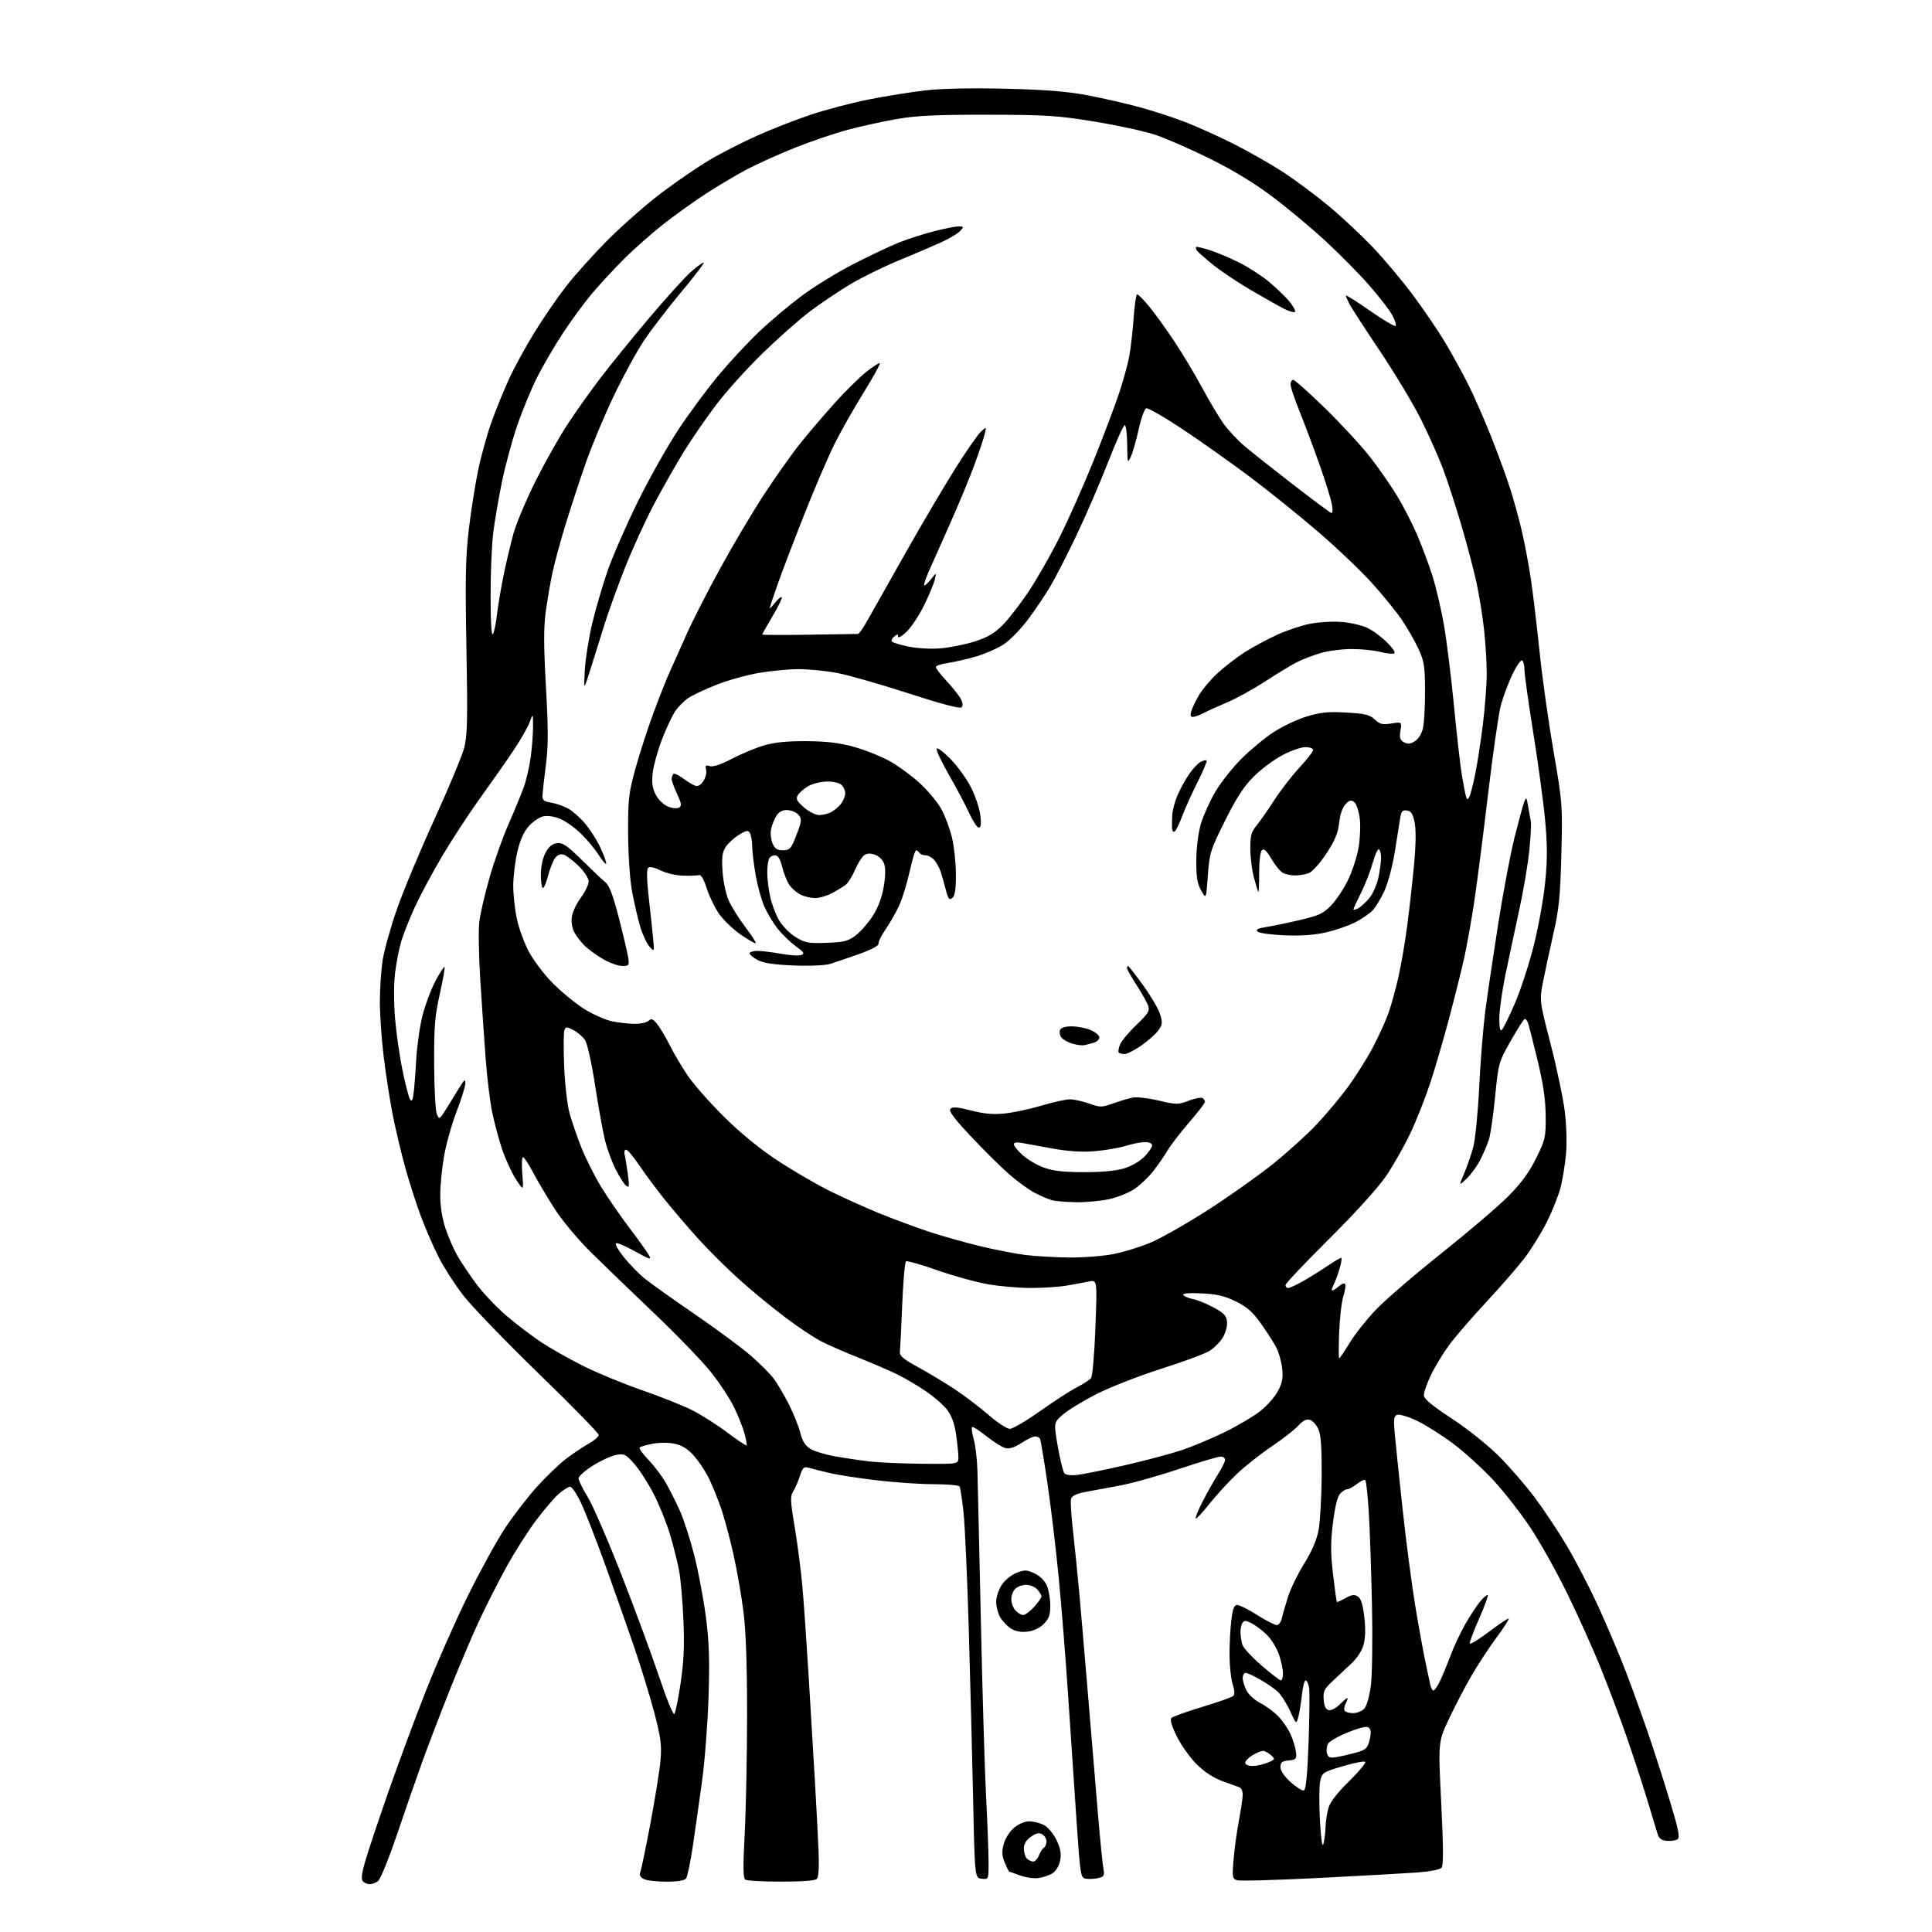 <?xml version="1.0" encoding="UTF-8" standalone="no"?>
<svg 
  version="1.1" 
  xmlns="http://www.w3.org/2000/svg" 
  xmlns:xlink="http://www.w3.org/1999/xlink" 
  xmlns:svg="http://www.w3.org/2000/svg"
  xmlns:rdf="http://www.w3.org/1999/02/22-rdf-syntax-ns#"
  xmlns:cc="http://creativecommons.org/ns#"
  xmlns:dc="http://purl.org/dc/elements/1.1/"
  viewBox="0 0 768 768"
  width="768"
  height="768"
>
<style>svg {background-color: white; }</style>"
<path stroke="none" fill="black" fill-rule="evenodd" d="M147.01,749.00C146.12,749.00 144.90,748.50 144.30,747.90C143.50,747.10 143.72,744.99 145.10,740.15C146.14,736.49 150.21,724.27 154.14,713.00C158.07,701.73 164.82,683.50 169.16,672.50C173.49,661.50 181.03,644.40 185.91,634.50C190.79,624.60 197.47,612.45 200.74,607.50C204.02,602.55 209.74,595.12 213.46,591.00C217.18,586.88 222.45,581.83 225.17,579.78C227.89,577.73 231.89,575.06 234.06,573.85C236.23,572.63 238.00,571.08 238.00,570.40C238.00,569.72 227.18,558.66 213.95,545.83C200.73,533.00 187.20,518.95 183.90,514.61C180.59,510.28 176.30,503.57 174.35,499.70C172.40,495.83 169.33,488.81 167.53,484.08C165.73,479.36 162.88,470.55 161.19,464.50C159.51,458.45 157.21,448.77 156.08,443.00C154.95,437.23 153.35,426.89 152.52,420.03C151.68,413.17 151.00,403.36 151.00,398.22C151.00,393.09 151.50,385.65 152.11,381.69C152.73,377.74 155.26,368.65 157.75,361.50C160.24,354.35 166.93,338.29 172.63,325.81C178.33,313.32 183.68,300.50 184.51,297.31C185.79,292.42 185.93,286.11 185.41,257.50C184.90,229.66 185.08,221.10 186.38,210.24C187.26,202.95 188.93,192.37 190.10,186.74C191.27,181.11 193.71,172.40 195.52,167.38C197.34,162.36 200.45,154.73 202.44,150.42C204.43,146.11 208.83,138.06 212.21,132.54C215.58,127.02 221.30,118.67 224.90,114.00C228.51,109.33 236.20,100.78 242.00,95.00C247.79,89.22 257.33,80.90 263.18,76.49C269.04,72.09 277.51,66.29 282.01,63.62C286.51,60.94 295.00,56.60 300.88,53.97C306.76,51.33 316.39,47.57 322.28,45.60C328.17,43.63 338.50,40.91 345.24,39.56C351.98,38.22 362.19,36.58 367.93,35.93C374.52,35.18 386.31,34.94 399.93,35.27C415.93,35.67 424.34,36.35 432.49,37.91C438.54,39.07 447.76,41.18 452.99,42.60C458.22,44.02 466.32,46.66 471.00,48.46C475.68,50.26 484.45,54.22 490.50,57.26C496.55,60.30 505.55,65.46 510.50,68.71C515.45,71.97 523.55,78.03 528.50,82.17C533.45,86.30 541.20,93.56 545.72,98.29C550.24,103.02 557.47,111.65 561.79,117.46C566.11,123.28 571.86,131.74 574.56,136.27C577.27,140.80 581.39,148.32 583.73,153.00C586.07,157.68 590.21,167.12 592.93,174.00C595.65,180.88 599.01,190.10 600.40,194.50C601.79,198.90 603.83,206.32 604.93,211.00C606.04,215.68 607.65,224.22 608.51,230.00C609.38,235.78 610.95,248.85 612.00,259.07C613.06,269.28 615.55,287.05 617.54,298.57C621.09,319.07 621.15,319.91 620.66,339.50C620.23,356.27 619.73,361.36 617.53,371.00C616.09,377.32 614.24,385.92 613.42,390.10C611.93,397.69 611.93,397.69 616.42,415.13C618.89,424.72 621.42,436.80 622.05,441.99C622.71,447.37 622.90,454.61 622.50,458.89C622.11,463.00 621.16,468.87 620.39,471.93C619.61,475.00 617.20,481.10 615.02,485.50C612.84,489.90 608.83,496.43 606.10,500.00C603.37,503.57 596.53,511.45 590.89,517.50C585.26,523.55 578.65,531.20 576.19,534.50C573.74,537.80 570.44,543.20 568.87,546.50C567.29,549.80 566.00,553.42 566.00,554.55C566.00,556.05 568.95,558.53 577.07,563.87C583.31,567.97 591.50,574.50 595.82,578.83C600.05,583.05 606.44,590.43 610.04,595.23C613.64,600.02 619.40,608.68 622.84,614.47C626.28,620.26 631.94,631.18 635.41,638.75C638.88,646.31 643.87,658.12 646.49,665.00C649.12,671.88 653.24,683.35 655.67,690.50C658.09,697.65 661.88,709.53 664.10,716.90C667.31,727.57 667.86,730.48 666.81,731.16C666.09,731.63 664.18,731.90 662.58,731.76C660.44,731.57 659.46,730.83 658.91,729.00C658.51,727.62 656.52,721.10 654.51,714.50C652.49,707.90 648.79,696.65 646.29,689.50C643.79,682.35 639.29,670.42 636.30,663.00C633.31,655.58 627.34,642.30 623.03,633.50C618.73,624.70 612.04,612.77 608.17,606.99C604.30,601.21 597.70,592.78 593.49,588.25C589.29,583.73 582.17,577.26 577.67,573.88C573.18,570.51 566.68,566.41 563.24,564.77C559.79,563.14 556.26,562.07 555.38,562.41C554.05,562.92 553.90,564.16 554.47,570.26C554.83,574.24 556.25,587.85 557.62,600.50C559.00,613.15 561.24,630.25 562.61,638.50C563.98,646.75 565.78,656.65 566.60,660.50C567.42,664.35 568.31,668.51 568.57,669.75C568.83,670.99 569.40,672.00 569.83,672.00C570.27,672.00 571.43,670.31 572.42,668.25C573.40,666.19 575.30,661.59 576.64,658.03C577.98,654.46 580.63,648.84 582.53,645.52C584.43,642.21 587.09,638.17 588.45,636.54C589.80,634.91 591.13,633.80 591.41,634.07C591.68,634.35 590.12,638.59 587.94,643.51C585.76,648.42 584.11,652.84 584.27,653.32C584.43,653.80 587.89,651.68 591.95,648.60C596.02,645.53 599.52,643.19 599.75,643.41C599.97,643.63 597.71,647.12 594.73,651.16C591.76,655.20 587.24,662.12 584.69,666.54C582.15,670.96 578.18,678.60 575.88,683.51C571.70,692.43 571.70,692.43 572.91,716.79C573.77,734.06 573.82,741.52 573.06,742.43C572.43,743.19 568.43,743.97 563.25,744.35C558.44,744.70 540.84,745.68 524.15,746.53C507.45,747.38 492.88,747.78 491.76,747.42C489.88,746.83 489.78,746.23 490.37,739.12C490.72,734.91 491.68,727.94 492.50,723.64C493.33,719.34 494.00,714.72 494.00,713.38C494.00,712.04 493.44,710.74 492.75,710.50C492.06,710.26 488.99,709.15 485.93,708.03C482.30,706.70 478.71,704.34 475.62,701.26C473.02,698.65 469.49,693.69 467.79,690.22C465.70,685.97 465.01,683.59 465.69,682.91C466.25,682.35 471.79,680.37 478.00,678.50C484.21,676.63 489.73,674.67 490.26,674.14C490.87,673.53 490.78,671.88 490.02,669.56C489.36,667.57 488.80,662.46 488.76,658.22C488.73,653.97 489.04,647.69 489.45,644.25C490.03,639.40 490.57,638.00 491.85,638.01C492.76,638.01 496.33,639.81 499.79,642.01C503.25,644.20 506.73,646.00 507.52,646.00C508.31,646.00 509.23,644.76 509.56,643.25C509.90,641.74 511.02,637.85 512.06,634.62C513.11,631.38 516.00,625.46 518.50,621.45C521.47,616.69 523.42,612.15 524.14,608.33C524.75,605.13 525.31,595.52 525.38,587.00C525.46,575.95 525.11,570.58 524.14,568.28C523.40,566.51 521.88,564.78 520.78,564.43C519.34,563.97 518.03,564.62 516.11,566.72C514.64,568.33 509.85,572.06 505.47,575.01C501.09,577.96 494.86,582.88 491.64,585.94C488.42,589.00 483.53,594.33 480.77,597.79C478.01,601.26 475.56,603.89 475.31,603.65C475.07,603.40 476.24,600.48 477.92,597.16C479.60,593.84 482.33,588.98 483.98,586.36C485.64,583.75 487.00,581.02 487.00,580.30C487.00,579.59 486.20,579.00 485.21,579.00C484.23,579.00 476.69,581.26 468.46,584.01C460.23,586.77 449.68,589.72 445.00,590.56C440.32,591.40 434.18,592.54 431.35,593.09C427.83,593.78 426.06,594.65 425.75,595.86C425.49,596.83 425.84,602.55 426.53,608.56C427.21,614.58 428.29,625.12 428.92,632.00C429.56,638.88 431.17,657.77 432.52,674.00C433.87,690.23 435.65,711.60 436.49,721.50C437.32,731.40 438.28,740.94 438.61,742.71C439.13,745.52 438.90,745.99 436.70,746.54C435.33,746.88 433.15,747.02 431.85,746.83C429.51,746.50 429.49,746.39 427.85,722.50C426.95,709.30 425.47,687.25 424.56,673.50C423.66,659.75 422.00,639.05 420.89,627.50C419.78,615.95 417.74,598.88 416.37,589.56C415.01,580.25 413.66,572.26 413.38,571.81C413.11,571.37 412.22,571.00 411.42,571.00C410.62,571.00 408.18,572.18 406.01,573.62C403.31,575.40 401.30,576.04 399.68,575.64C398.38,575.31 394.97,573.18 392.11,570.90C389.25,568.62 386.68,566.99 386.39,567.28C386.10,567.56 386.41,569.76 387.08,572.15C387.75,574.54 388.41,580.10 388.54,584.50C388.67,588.90 389.29,615.67 389.90,644.00C390.51,672.33 391.45,703.83 391.97,714.00C392.50,724.17 392.95,735.79 392.97,739.82C393.00,747.13 393.00,747.13 390.25,746.82C387.50,746.50 387.50,746.50 386.85,716.00C386.49,699.23 385.71,668.62 385.11,648.00C384.52,627.38 383.57,606.29 383.01,601.15C382.45,596.01 381.75,591.40 381.44,590.90C381.13,590.41 376.52,590.00 371.19,589.99C365.86,589.99 355.65,589.29 348.50,588.45C341.35,587.61 332.80,586.28 329.50,585.48C326.20,584.69 322.54,583.77 321.36,583.43C319.55,582.92 319.02,583.42 318.00,586.66C317.33,588.77 316.13,591.53 315.34,592.79C314.07,594.80 314.15,596.54 315.94,607.29C317.06,614.01 318.41,624.45 318.95,630.50C319.49,636.55 320.62,652.75 321.46,666.50C322.30,680.25 323.43,699.15 323.97,708.50C324.51,717.85 325.15,730.07 325.38,735.65C325.65,742.24 325.41,746.19 324.70,746.90C324.01,747.59 318.73,747.99 310.55,747.98C303.37,747.98 296.96,747.63 296.30,747.21C295.39,746.63 295.32,742.31 296.03,728.97C296.53,719.36 296.96,698.21 296.98,681.96C296.99,662.24 296.52,648.59 295.57,640.89C294.78,634.55 292.94,624.01 291.47,617.47C290.01,610.93 287.67,602.41 286.28,598.54C284.89,594.67 282.73,589.48 281.47,587.00C280.21,584.52 277.68,580.78 275.84,578.69C273.52,576.03 271.23,574.59 268.34,573.95C265.90,573.41 262.24,573.39 259.54,573.89C256.99,574.37 254.62,575.05 254.27,575.40C253.91,575.75 255.47,577.94 257.73,580.27C259.98,582.60 263.12,586.75 264.70,589.50C266.28,592.25 268.83,597.34 270.37,600.81C271.91,604.29 274.47,612.28 276.06,618.57C277.65,624.86 279.69,635.74 280.60,642.75C281.89,652.64 282.13,659.77 281.66,674.50C281.33,684.95 280.17,700.02 279.08,708.00C277.99,715.98 276.33,727.67 275.39,734.00C274.45,740.33 273.24,746.06 272.71,746.75C272.11,747.54 269.19,748.00 264.81,748.00C260.99,748.00 256.96,747.52 255.86,746.92C254.51,746.20 254.07,745.30 254.53,744.17C254.91,743.25 256.75,734.40 258.61,724.50C260.48,714.60 262.27,703.35 262.58,699.50C263.07,693.65 262.66,690.57 260.06,680.71C258.35,674.23 254.76,662.53 252.09,654.71C249.41,646.90 244.24,632.23 240.60,622.12C236.96,612.01 232.61,600.87 230.94,597.37C229.27,593.87 227.34,591.00 226.66,591.00C225.98,591.00 223.98,592.24 222.21,593.75C220.44,595.26 216.30,600.10 213.00,604.50C209.71,608.90 204.42,617.22 201.26,622.99C198.09,628.76 193.19,638.43 190.37,644.49C187.55,650.54 182.21,663.15 178.51,672.50C174.80,681.85 169.98,694.45 167.80,700.50C165.61,706.55 161.16,719.38 157.90,729.00C154.64,738.62 151.22,747.06 150.29,747.75C149.37,748.44 147.89,749.00 147.01,749.00zM412.86,746.55C411.01,746.80 407.70,746.34 405.50,745.52C403.30,744.70 401.36,744.02 401.20,744.02C401.03,744.01 400.23,742.41 399.42,740.46C398.27,737.71 398.17,736.07 398.99,733.04C399.58,730.83 401.36,728.03 403.10,726.57C404.88,725.07 407.39,724.00 409.13,724.00C410.76,724.00 413.38,724.66 414.95,725.47C416.56,726.31 418.73,728.88 419.96,731.41C421.57,734.74 421.94,736.79 421.44,739.49C421.04,741.62 419.82,743.73 418.48,744.60C417.23,745.42 414.70,746.30 412.86,746.55zM410.72,740.00C411.45,740.00 412.46,738.92 412.96,737.60C413.47,736.28 414.35,734.90 414.94,734.54C415.52,734.18 416.00,733.03 416.00,731.99C416.00,730.95 415.23,729.67 414.28,729.14C413.03,728.44 411.81,728.71 409.78,730.16C407.90,731.49 407.00,733.02 407.00,734.87C407.00,736.37 407.54,738.14 408.20,738.80C408.86,739.46 410.00,740.00 410.72,740.00zM526.08,733.00C526.48,731.62 526.85,728.70 526.91,726.50C526.96,724.30 527.47,720.86 528.03,718.85C528.71,716.39 531.40,712.87 536.22,708.13C540.17,704.24 543.08,700.75 542.70,700.36C542.31,699.98 538.30,700.76 533.79,702.09C525.89,704.43 525.55,704.65 524.80,708.01C524.38,709.93 524.33,716.90 524.69,723.50C525.11,731.05 525.63,734.57 526.08,733.00zM518.32,711.73C519.14,711.46 519.71,705.54 520.19,692.42C520.56,682.01 520.64,672.26 520.36,670.75C520.07,669.24 519.46,668.00 518.99,668.00C518.53,668.00 517.87,670.59 517.53,673.75C517.20,676.91 516.55,680.85 516.10,682.50C515.28,685.50 515.28,685.50 512.75,680.00C511.35,676.98 509.15,673.55 507.86,672.39C506.56,671.22 503.44,669.08 500.91,667.64C498.39,666.19 495.80,665.00 495.16,665.00C494.52,665.00 494.00,665.92 494.00,667.05C494.00,668.18 494.68,670.42 495.52,672.04C496.36,673.66 498.84,675.90 501.04,677.02C503.24,678.14 506.45,680.51 508.16,682.28C509.88,684.05 512.09,687.30 513.07,689.50C514.05,691.70 515.00,694.85 515.18,696.50C515.47,699.23 515.21,699.53 512.25,699.81C509.61,700.07 509.00,700.56 509.00,702.45C509.00,703.89 510.54,706.15 513.07,708.44C515.31,710.47 517.67,711.94 518.32,711.73zM497.89,702.00C499.47,702.00 502.18,701.41 503.91,700.68C506.94,699.41 506.99,699.30 505.20,697.68C504.18,696.76 502.77,696.00 502.08,696.00C501.38,696.00 499.50,696.77 497.90,697.72C496.31,698.66 495.00,700.01 495.00,700.72C495.00,701.46 496.20,702.00 497.89,702.00zM531.83,698.38C533.85,698.01 537.30,697.19 539.50,696.56C542.95,695.58 543.63,694.91 544.43,691.69C545.07,689.14 545.01,687.61 544.26,686.86C543.46,686.06 541.22,686.52 536.02,688.56C532.09,690.10 528.43,692.20 527.88,693.22C527.34,694.24 527.17,695.97 527.52,697.07C528.06,698.76 528.71,698.96 531.83,698.38zM268.05,681.34C268.50,680.88 269.63,675.33 270.57,669.00C271.83,660.42 272.11,654.07 271.67,644.00C271.34,636.58 270.59,627.80 269.98,624.50C269.38,621.20 267.74,614.67 266.35,610.00C264.95,605.33 262.00,598.02 259.80,593.76C257.59,589.50 254.12,584.14 252.10,581.86C248.73,578.06 248.10,577.76 244.91,578.36C242.99,578.72 238.85,580.62 235.71,582.58C232.57,584.55 230.00,586.84 230.00,587.68C230.00,588.51 231.62,591.83 233.61,595.05C235.59,598.26 241.65,612.23 247.07,626.08C252.49,639.94 259.24,658.23 262.07,666.72C264.91,675.22 267.60,681.80 268.05,681.34zM537.90,681.00C539.44,681.00 541.44,680.18 542.35,679.17C543.32,678.09 544.40,674.26 544.95,669.89C545.47,665.79 545.67,651.43 545.38,637.97C545.10,624.51 544.53,607.99 544.12,601.27C543.71,594.54 543.08,588.75 542.74,588.40C542.39,588.06 540.90,588.72 539.42,589.89C537.94,591.05 536.19,592.00 535.52,592.00C534.85,592.00 533.58,592.81 532.69,593.79C531.66,594.93 530.62,599.17 529.86,605.38C528.92,613.07 528.92,617.45 529.90,625.82C530.58,631.68 531.27,636.60 531.43,636.77C531.60,636.93 533.13,636.26 534.85,635.28C537.25,633.91 538.37,633.75 539.73,634.60C540.99,635.39 541.74,637.73 542.33,642.71C542.86,647.22 542.77,651.14 542.07,653.73C541.38,656.29 539.47,659.16 536.82,661.63C534.52,663.76 531.12,666.95 529.26,668.71C526.39,671.43 525.92,672.50 526.19,675.70C526.40,678.33 527.03,679.58 528.23,679.81C529.18,679.99 531.11,678.98 532.52,677.57C533.93,676.16 535.31,675.00 535.58,675.00C535.85,675.00 535.58,675.91 534.99,677.02C534.39,678.13 534.18,679.48 534.51,680.02C534.85,680.56 536.37,681.00 537.90,681.00zM509.18,668.00C509.63,668.00 510.00,666.73 510.00,665.18C510.00,663.63 509.29,660.27 508.42,657.72C507.55,655.17 505.41,651.67 503.67,649.95C501.93,648.23 499.20,646.15 497.62,645.32C495.23,644.07 494.59,644.04 493.88,645.16C493.41,645.90 493.07,647.62 493.11,649.00C493.16,650.38 493.49,652.52 493.85,653.76C494.21,655.01 497.62,658.72 501.43,662.01C505.24,665.31 508.73,668.00 509.18,668.00zM408.40,648.60C405.80,648.91 403.63,648.50 401.87,647.37C400.43,646.44 398.52,644.45 397.62,642.94C396.73,641.43 396.00,638.64 396.00,636.74C396.00,634.82 397.00,631.81 398.27,629.93C399.52,628.08 402.16,625.95 404.16,625.19C407.35,623.97 408.22,624.01 411.30,625.47C413.44,626.49 415.34,628.38 416.16,630.32C416.89,632.07 417.50,635.63 417.50,638.23C417.50,641.98 416.97,643.49 414.90,645.55C413.29,647.17 410.83,648.32 408.40,648.60zM406.71,642.00C407.48,642.00 409.44,640.55 411.06,638.78C412.68,637.00 414.00,635.13 414.00,634.61C414.00,634.08 413.26,632.83 412.35,631.83C411.43,630.82 409.44,630.00 407.92,630.00C406.39,630.00 404.44,630.71 403.57,631.57C402.71,632.44 402.00,634.31 402.00,635.74C402.00,637.17 402.74,639.17 403.65,640.17C404.57,641.18 405.94,642.00 406.71,642.00zM428.29,586.30C430.61,586.03 439.10,584.30 447.16,582.46C455.22,580.62 465.34,577.93 469.66,576.49C473.97,575.04 481.69,571.82 486.81,569.31C491.93,566.81 498.34,563.01 501.05,560.87C503.75,558.73 506.93,555.10 508.10,552.80C509.75,549.57 510.11,547.54 509.67,543.86C509.36,541.25 508.35,537.62 507.43,535.80C506.50,533.99 503.78,529.72 501.38,526.33C497.95,521.49 495.76,519.54 491.25,517.33C486.78,515.14 483.74,514.42 477.62,514.14C472.55,513.91 469.96,514.13 470.36,514.77C470.70,515.32 472.45,516.06 474.24,516.41C476.03,516.76 479.75,518.27 482.50,519.77C486.60,522.01 487.55,523.04 487.77,525.50C487.93,527.19 487.16,529.92 486.03,531.76C484.92,533.55 482.55,535.93 480.76,537.03C478.97,538.14 470.30,541.35 461.50,544.15C452.70,546.96 441.18,551.46 435.90,554.15C430.61,556.84 424.62,560.49 422.57,562.27C418.84,565.50 418.84,565.50 420.49,574.98C421.40,580.20 422.58,584.99 423.11,585.63C423.70,586.34 425.72,586.61 428.29,586.30zM366.75,581.87C381.00,582.00 381.00,582.00 380.98,579.25C380.97,577.74 380.55,573.66 380.05,570.18C379.43,565.93 378.28,562.74 376.52,560.44C375.08,558.55 371.34,555.27 368.20,553.14C365.07,551.02 360.17,548.10 357.33,546.66C354.49,545.23 347.59,542.23 342.00,540.00C336.41,537.77 329.54,534.79 326.73,533.36C323.92,531.94 317.54,527.72 312.56,523.99C307.58,520.26 299.45,513.60 294.50,509.19C289.55,504.78 282.10,497.42 277.94,492.84C273.78,488.25 267.67,481.12 264.36,477.00C261.05,472.88 256.45,466.69 254.13,463.25C251.82,459.81 249.44,457.00 248.85,457.00C248.25,457.00 248.02,457.97 248.34,459.25C248.64,460.49 249.21,463.98 249.60,467.00C250.23,471.80 250.13,472.34 248.83,471.27C248.02,470.60 246.16,467.67 244.70,464.77C243.25,461.87 241.37,456.80 240.54,453.50C239.71,450.20 237.94,440.39 236.60,431.71C235.23,422.78 233.48,414.86 232.58,413.48C231.70,412.14 229.63,410.34 227.97,409.49C225.25,408.08 224.91,408.08 224.36,409.49C224.03,410.35 223.99,416.78 224.26,423.78C224.54,430.85 225.49,439.17 226.40,442.50C227.31,445.80 229.45,452.01 231.16,456.31C232.87,460.60 236.39,467.58 238.97,471.81C241.56,476.04 246.65,483.43 250.29,488.23C253.93,493.03 257.42,497.91 258.04,499.08C259.01,500.89 258.22,500.66 252.59,497.51C248.97,495.49 245.52,493.99 244.93,494.19C244.33,494.39 245.67,496.84 247.89,499.63C250.12,502.42 253.86,506.28 256.22,508.19C258.57,510.11 267.51,516.48 276.08,522.34C284.64,528.21 294.64,535.59 298.29,538.75C301.94,541.91 306.11,546.08 307.55,548.00C308.98,549.92 311.68,554.49 313.54,558.14C315.40,561.80 317.45,566.91 318.10,569.50C318.96,572.88 320.09,574.69 322.15,575.94C323.72,576.90 328.11,578.24 331.90,578.91C335.70,579.59 341.88,580.50 345.65,580.94C349.42,581.38 358.91,581.80 366.75,581.87zM296.77,574.57C296.97,574.37 296.61,572.26 295.97,569.88C295.33,567.50 293.43,562.74 291.76,559.31C290.08,555.88 285.91,549.56 282.48,545.28C279.06,541.00 268.93,530.52 259.98,522.00C251.03,513.47 239.71,502.55 234.82,497.73C229.93,492.90 223.53,485.25 220.61,480.73C217.69,476.20 213.82,469.69 212.01,466.25C210.20,462.81 208.35,460.00 207.90,460.00C207.45,460.00 207.32,463.04 207.62,466.75C208.16,473.50 208.16,473.50 205.06,468.73C203.36,466.11 200.89,460.71 199.56,456.73C198.24,452.75 196.46,446.12 195.62,442.00C194.78,437.88 193.63,428.43 193.07,421.00C192.52,413.57 191.55,399.58 190.94,389.90C190.32,380.23 190.14,369.65 190.53,366.40C190.93,363.16 192.78,355.19 194.65,348.70C196.52,342.21 199.88,332.76 202.11,327.70C204.34,322.64 207.04,316.10 208.12,313.17C209.20,310.23 210.49,304.61 211.01,300.67C211.52,296.73 211.92,291.25 211.90,288.50C211.86,283.50 211.86,283.50 210.50,287.18C209.76,289.21 206.79,294.37 203.90,298.64C201.02,302.92 195.08,311.39 190.71,317.46C186.34,323.53 179.65,333.77 175.84,340.20C172.03,346.64 167.18,355.67 165.05,360.27C162.93,364.87 160.45,371.08 159.54,374.07C158.64,377.05 157.51,382.88 157.02,387.00C156.51,391.40 156.52,398.87 157.06,405.10C157.57,410.92 158.88,420.07 159.98,425.42C161.09,430.77 162.40,435.89 162.91,436.80C163.64,438.11 163.94,437.73 164.36,434.97C164.65,433.06 165.14,426.97 165.44,421.44C165.74,415.90 166.88,407.89 167.97,403.62C169.06,399.36 171.38,393.19 173.12,389.92C174.87,386.64 176.49,384.15 176.72,384.38C176.95,384.61 176.09,389.46 174.82,395.15C172.85,403.93 172.51,408.16 172.58,423.00C172.62,432.62 173.10,441.57 173.64,442.87C174.61,445.18 174.72,445.11 177.66,440.37C179.32,437.69 181.65,433.93 182.83,432.00C184.61,429.09 184.97,428.86 184.98,430.65C184.99,431.83 183.43,436.85 181.52,441.81C179.61,446.76 177.36,454.74 176.52,459.54C175.68,464.34 175.00,471.37 175.00,475.16C175.00,479.48 175.78,484.39 177.08,488.28C178.22,491.70 180.31,496.52 181.72,499.00C183.13,501.48 186.49,506.51 189.19,510.18C191.88,513.86 197.33,519.63 201.30,523.00C205.26,526.38 211.43,531.08 215.00,533.45C218.57,535.83 226.00,540.04 231.50,542.82C237.00,545.59 247.57,549.97 254.98,552.54C262.40,555.11 271.45,558.71 275.08,560.54C278.72,562.38 285.01,566.36 289.05,569.40C293.09,572.44 296.57,574.77 296.77,574.57zM401.43,567.99C402.57,567.99 408.00,564.79 413.50,560.90C419.00,557.00 425.55,552.76 428.06,551.48C430.57,550.20 433.10,548.56 433.69,547.83C434.29,547.08 435.05,538.29 435.45,527.61C436.16,508.72 436.16,508.72 432.83,509.42C431.00,509.80 427.02,510.54 424.00,511.05C420.98,511.57 414.62,511.99 409.88,511.99C405.14,512.00 397.42,511.33 392.73,510.51C388.04,509.69 378.98,507.19 372.60,504.95C366.22,502.71 360.63,501.11 360.16,501.40C359.70,501.69 359.01,509.48 358.64,518.71C358.26,527.94 357.85,536.38 357.73,537.46C357.55,538.97 359.25,540.38 365.00,543.50C369.12,545.74 375.65,549.67 379.50,552.22C383.35,554.77 389.39,559.37 392.93,562.43C396.46,565.49 400.28,568.00 401.43,567.99zM532.33,540.00C532.54,540.00 534.44,537.19 536.55,533.75C538.65,530.31 543.33,524.40 546.94,520.62C550.55,516.84 562.27,506.75 573.00,498.20C583.73,489.65 595.71,479.42 599.63,475.46C604.72,470.32 607.87,466.01 610.63,460.43C614.29,453.02 614.50,452.11 614.43,443.55C614.37,437.00 613.47,430.85 611.15,421.27C609.39,413.99 607.69,407.36 607.37,406.52C607.05,405.68 606.50,405.00 606.14,405.01C605.79,405.01 603.29,408.91 600.59,413.67C595.74,422.23 595.66,422.49 594.33,435.92C593.60,443.39 592.48,451.07 591.86,453.00C591.24,454.92 589.71,458.52 588.46,461.00C587.21,463.48 584.76,466.85 583.02,468.50C579.86,471.50 579.86,471.50 582.01,466.50C583.18,463.75 584.82,459.02 585.63,456.00C586.44,452.97 587.51,442.18 588.01,432.00C588.50,421.82 589.61,408.10 590.48,401.50C591.35,394.90 593.66,379.38 595.60,367.00C597.55,354.62 600.45,339.28 602.05,332.90C603.65,326.52 605.36,320.22 605.86,318.90C606.71,316.67 606.82,316.78 607.44,320.50C607.81,322.70 608.30,325.40 608.52,326.49C608.75,327.59 608.46,332.99 607.88,338.49C607.30,344.00 605.49,354.57 603.86,362.00C602.24,369.43 599.80,380.85 598.45,387.39C597.10,393.93 596.00,401.78 596.00,404.84C596.00,408.71 596.32,410.08 597.05,409.35C597.62,408.78 599.93,404.07 602.17,398.90C604.41,393.73 607.77,383.46 609.64,376.09C611.51,368.71 613.57,357.35 614.22,350.84C615.13,341.75 615.13,336.03 614.23,326.25C613.59,319.24 611.47,303.60 609.53,291.50C607.59,279.40 606.00,268.06 606.00,266.31C606.00,264.55 605.58,262.86 605.06,262.54C604.54,262.22 602.78,264.78 601.14,268.23C599.51,271.68 597.45,277.20 596.58,280.50C595.70,283.80 593.42,299.77 591.49,316.00C589.57,332.23 587.08,351.55 585.96,358.95C584.83,366.35 583.06,376.25 582.01,380.95C580.96,385.65 578.25,396.48 575.99,405.00C573.73,413.52 570.30,425.23 568.38,431.00C566.46,436.77 562.92,445.66 560.52,450.73C558.11,455.81 553.75,463.46 550.82,467.72C547.67,472.31 538.46,482.46 528.25,492.59C518.76,502.00 511.00,510.22 511.00,510.85C511.00,511.48 511.48,512.00 512.06,512.00C512.64,512.00 515.14,510.87 517.62,509.49C520.09,508.10 524.45,505.40 527.30,503.49C530.14,501.57 532.77,500.00 533.14,500.00C533.50,500.00 533.20,502.00 532.47,504.45C531.73,506.89 530.63,509.82 530.03,510.95C529.42,512.08 529.25,513.00 529.64,513.00C530.02,513.00 531.17,512.25 532.18,511.34C533.19,510.43 534.31,509.97 534.67,510.33C535.03,510.69 534.73,512.90 534.01,515.24C533.29,517.58 532.53,524.11 532.33,529.75C532.12,535.39 532.12,540.00 532.33,540.00zM424.66,499.87C430.25,499.94 438.28,499.34 442.50,498.53C446.72,497.72 453.62,495.57 457.84,493.75C462.05,491.92 472.25,486.09 480.50,480.78C488.75,475.48 500.23,467.34 506.00,462.71C511.77,458.07 519.55,451.04 523.28,447.09C527.01,443.13 532.57,436.50 535.64,432.35C538.71,428.20 543.20,421.09 545.62,416.55C548.03,412.01 550.92,405.64 552.05,402.40C553.17,399.15 554.94,392.68 555.98,388.00C557.02,383.32 558.56,374.32 559.39,368.00C560.22,361.68 561.43,350.88 562.08,344.00C562.83,335.99 562.93,329.88 562.35,327.00C561.65,323.50 560.96,322.43 559.28,322.19C557.51,321.93 557.02,322.48 556.60,325.19C556.31,327.01 555.36,333.00 554.48,338.50C553.61,344.00 551.77,350.97 550.39,354.00C549.01,357.02 546.90,360.55 545.69,361.85C544.49,363.14 541.37,365.28 538.76,366.61C536.15,367.94 530.98,369.74 527.26,370.61C522.69,371.67 517.35,372.06 510.77,371.81C505.41,371.60 500.53,370.93 499.92,370.32C499.10,369.50 499.97,369.03 503.15,368.54C505.54,368.17 511.55,366.93 516.50,365.78C524.31,363.97 525.99,363.19 529.16,359.90C531.18,357.81 534.20,353.26 535.87,349.80C537.55,346.33 539.42,340.58 540.04,337.02C540.66,333.45 540.88,328.20 540.52,325.34C540.17,322.48 539.20,319.58 538.38,318.90C537.17,317.90 536.52,318.03 534.92,319.63C533.67,320.88 532.73,323.60 532.34,327.05C531.87,331.20 530.66,334.12 527.24,339.32C524.77,343.07 521.65,346.56 520.31,347.07C518.97,347.58 516.52,348.00 514.87,348.00C513.22,348.00 511.01,347.54 509.97,346.98C508.92,346.42 506.86,343.92 505.40,341.42C503.44,338.07 502.44,337.16 501.62,337.98C500.98,338.62 500.51,342.48 500.53,346.99C500.54,351.34 500.40,354.73 500.21,354.55C500.03,354.36 499.23,351.80 498.45,348.85C497.66,345.91 497.02,340.72 497.01,337.33C497.00,332.29 497.43,330.63 499.37,328.33C500.67,326.77 503.84,322.24 506.41,318.27C508.97,314.29 513.53,308.38 516.54,305.13C519.54,301.89 522.00,298.73 522.00,298.12C522.00,297.50 520.60,297.00 518.89,297.00C517.18,297.00 513.03,298.46 509.67,300.25C506.31,302.04 501.20,305.85 498.32,308.73C494.46,312.59 491.49,317.17 486.96,326.26C481.14,337.94 480.79,339.06 480.14,348.04C479.46,357.50 479.46,357.50 477.48,354.00C475.93,351.25 475.51,348.68 475.55,342.00C475.58,336.94 476.32,331.07 477.37,327.50C478.35,324.20 480.92,318.47 483.10,314.78C485.28,311.08 489.94,305.17 493.46,301.65C496.99,298.12 502.71,293.37 506.18,291.09C509.66,288.81 515.59,286.00 519.36,284.84C524.95,283.13 527.90,282.83 535.17,283.25C542.65,283.67 544.50,284.12 546.51,286.01C548.53,287.91 549.58,288.16 553.09,287.60C557.27,286.93 557.27,286.93 556.70,290.46C556.23,293.33 556.51,294.20 558.13,295.07C559.66,295.89 560.70,295.77 562.52,294.58C563.95,293.64 565.23,291.51 565.70,289.26C566.14,287.19 566.49,280.55 566.47,274.50C566.44,264.77 566.13,262.84 563.81,257.83C562.37,254.71 559.40,249.54 557.21,246.33C555.03,243.12 549.70,236.57 545.37,231.76C541.04,226.95 531.42,217.80 524.00,211.42C516.58,205.04 504.43,195.26 497.00,189.68C489.57,184.10 477.51,175.55 470.20,170.68C462.88,165.81 456.33,162.04 455.64,162.31C454.95,162.57 453.60,166.32 452.65,170.64C451.69,174.97 450.29,179.85 449.54,181.50C448.23,184.36 448.16,184.14 448.08,176.75C448.04,172.49 447.59,169.00 447.09,169.00C446.59,169.00 443.61,175.64 440.46,183.75C437.31,191.86 431.67,204.91 427.94,212.75C424.20,220.59 419.47,229.81 417.42,233.25C415.37,236.69 411.40,242.57 408.60,246.32C405.79,250.07 401.50,254.47 399.05,256.09C396.61,257.71 391.66,259.89 388.05,260.95C384.45,262.00 379.36,263.17 376.75,263.55C374.14,263.92 372.00,264.65 372.00,265.16C372.00,265.67 373.96,268.20 376.36,270.79C378.76,273.38 381.28,276.56 381.95,277.86C382.75,279.38 382.84,280.56 382.22,281.18C381.59,281.81 374.12,279.84 361.14,275.62C350.07,272.02 337.37,268.39 332.90,267.54C328.43,266.69 321.51,266.00 317.52,266.00C313.53,266.00 306.33,266.69 301.52,267.52C296.71,268.36 289.16,270.48 284.74,272.23C280.32,273.97 275.32,276.33 273.62,277.47C271.93,278.61 269.56,281.02 268.35,282.82C267.13,284.61 264.76,289.71 263.07,294.13C261.38,298.56 259.75,304.50 259.44,307.34C259.02,311.20 259.34,313.37 260.69,315.95C261.72,317.92 263.81,319.93 265.56,320.63C267.30,321.32 269.20,321.49 269.97,321.02C271.06,320.35 270.90,319.33 269.15,315.61C267.97,313.08 267.00,310.42 267.00,309.68C267.00,308.94 267.30,308.04 267.66,307.67C268.03,307.31 269.71,308.05 271.41,309.33C273.11,310.60 275.29,311.94 276.25,312.29C277.45,312.73 278.50,312.16 279.61,310.47C280.50,309.11 280.99,307.08 280.70,305.96C280.26,304.29 280.52,304.03 282.15,304.55C283.43,304.95 286.52,303.93 290.82,301.68C294.49,299.75 300.20,297.37 303.50,296.37C307.79,295.08 312.64,294.59 320.50,294.63C328.64,294.67 333.58,295.27 339.50,296.90C343.90,298.12 350.31,300.69 353.74,302.60C357.17,304.52 362.59,308.51 365.79,311.46C368.98,314.42 372.80,319.05 374.27,321.76C375.74,324.46 377.63,329.56 378.46,333.09C379.29,336.61 379.98,343.16 379.99,347.63C380.00,353.50 379.60,356.09 378.56,356.95C377.36,357.95 376.93,357.42 376.01,353.82C375.40,351.45 374.47,348.18 373.94,346.56C373.41,344.95 372.24,342.81 371.33,341.81C370.43,340.82 368.89,340.00 367.90,340.00C366.92,340.00 365.84,339.55 365.50,339.00C365.16,338.45 364.56,338.00 364.17,338.00C363.77,338.00 362.61,341.83 361.59,346.50C360.56,351.18 358.68,357.26 357.40,360.01C356.13,362.77 353.71,367.02 352.03,369.46C350.34,371.91 349.09,374.47 349.23,375.16C349.39,375.91 346.31,377.54 341.50,379.24C337.10,380.80 331.93,382.56 330.00,383.16C327.98,383.78 321.86,384.05 315.50,383.79C307.78,383.49 303.53,382.85 301.25,381.65C299.46,380.72 298.00,379.51 298.00,378.97C298.00,378.44 299.41,378.00 301.13,378.00C302.86,378.00 307.08,378.52 310.52,379.15C313.96,379.78 317.55,380.00 318.51,379.63C319.96,379.08 319.59,378.49 316.31,376.11C314.14,374.54 310.93,371.43 309.16,369.21C307.40,366.98 305.02,363.04 303.87,360.44C302.72,357.85 301.17,352.30 300.43,348.11C299.68,343.93 299.05,338.70 299.02,336.50C298.99,334.30 298.57,331.87 298.09,331.11C297.36,329.95 296.60,330.08 293.71,331.87C291.78,333.06 289.43,335.22 288.48,336.67C287.12,338.74 286.85,340.80 287.22,346.40C287.48,350.42 288.55,355.45 289.69,358.00C290.80,360.48 293.76,365.20 296.27,368.50C298.78,371.80 300.64,374.69 300.42,374.92C300.19,375.15 297.49,373.61 294.43,371.50C291.37,369.39 287.47,365.64 285.77,363.17C284.08,360.70 281.89,356.17 280.92,353.09C279.78,349.48 278.68,347.63 277.83,347.87C277.10,348.07 274.25,348.17 271.50,348.09C268.75,348.02 264.71,347.07 262.53,345.99C260.02,344.76 258.21,344.39 257.61,344.99C257.01,345.59 257.11,349.90 257.88,356.72C258.56,362.65 259.34,369.98 259.62,373.00C260.14,378.50 260.14,378.50 258.13,376.21C257.02,374.96 255.37,371.36 254.45,368.21C253.53,365.07 252.10,358.90 251.28,354.50C250.41,349.86 249.74,340.20 249.69,331.50C249.62,317.97 249.89,315.47 252.46,306.00C254.03,300.23 257.27,290.18 259.66,283.68C262.05,277.18 265.18,269.31 266.62,266.18C268.05,263.06 270.95,256.61 273.05,251.85C275.15,247.09 281.01,235.62 286.06,226.35C291.12,217.08 299.08,203.65 303.76,196.50C308.45,189.35 314.99,180.12 318.31,176.00C321.63,171.88 327.76,164.72 331.92,160.09C336.09,155.46 341.70,149.94 344.38,147.81C347.07,145.68 349.48,144.14 349.74,144.41C350.00,144.67 347.06,149.97 343.22,156.19C339.37,162.41 334.20,171.55 331.73,176.50C329.26,181.45 323.85,194.05 319.72,204.50C315.58,214.95 310.80,227.47 309.10,232.33C307.39,237.19 306.00,241.41 306.00,241.71C306.00,242.02 306.95,241.06 308.11,239.58C309.28,238.10 310.46,237.13 310.75,237.41C311.03,237.70 309.41,241.06 307.13,244.89C304.86,248.72 303.00,252.02 303.00,252.23C303.00,252.43 311.37,252.47 321.61,252.30C331.84,252.14 340.58,252.00 341.03,252.00C341.48,252.00 343.16,249.64 344.75,246.75C346.35,243.86 353.27,231.60 360.13,219.50C366.98,207.40 376.03,192.08 380.24,185.46C384.44,178.84 388.84,172.55 390.01,171.49C392.15,169.55 392.15,169.55 391.45,172.53C391.06,174.16 389.18,179.78 387.26,185.00C385.34,190.22 380.95,200.80 377.50,208.50C374.05,216.20 370.27,224.71 369.10,227.40C367.93,230.10 367.15,232.49 367.37,232.71C367.59,232.93 368.79,231.84 370.03,230.30C372.28,227.50 372.28,227.50 371.57,230.46C371.18,232.08 369.29,236.63 367.37,240.57C365.45,244.50 362.33,249.22 360.44,251.06C358.55,252.89 357.00,253.80 357.00,253.07C357.00,252.02 356.70,252.00 355.51,252.99C354.69,253.67 354.23,254.56 354.48,254.97C354.73,255.38 357.65,256.29 360.96,256.99C364.41,257.72 369.87,258.04 373.74,257.74C377.46,257.44 383.58,256.22 387.35,255.03C392.46,253.41 395.27,251.78 398.46,248.59C400.81,246.24 405.45,240.28 408.76,235.35C412.08,230.42 417.70,220.56 421.26,213.44C424.82,206.32 430.90,192.62 434.77,183.00C438.63,173.38 443.15,161.43 444.81,156.46C446.47,151.49 448.31,144.80 448.90,141.59C449.49,138.38 450.27,131.54 450.64,126.38C451.00,121.22 451.64,117.00 452.05,117.00C452.47,117.00 454.58,119.14 456.75,121.75C458.91,124.36 463.38,130.55 466.69,135.50C469.99,140.45 474.99,148.79 477.81,154.02C480.62,159.26 484.45,165.69 486.31,168.31C488.17,170.92 491.93,174.96 494.67,177.28C497.40,179.60 506.04,186.45 513.86,192.50C521.69,198.55 528.55,203.66 529.11,203.86C529.77,204.08 529.88,202.84 529.42,200.36C529.03,198.23 526.80,191.10 524.46,184.50C522.13,177.90 518.59,168.48 516.61,163.56C514.62,158.64 513.00,153.80 513.00,152.81C513.00,151.81 513.48,151.00 514.08,151.00C514.67,151.00 520.35,156.06 526.70,162.25C533.04,168.44 541.05,177.10 544.50,181.50C547.94,185.90 552.81,192.89 555.33,197.04C557.84,201.19 561.47,208.26 563.39,212.74C565.31,217.23 568.03,224.55 569.44,229.01C570.85,233.47 572.89,242.15 573.97,248.31C575.05,254.46 576.85,268.95 577.97,280.50C579.09,292.05 580.50,304.43 581.09,308.00C581.69,311.57 582.42,315.36 582.71,316.41C583.13,317.94 583.40,318.04 584.03,316.91C584.46,316.14 585.51,312.12 586.37,308.00C587.22,303.88 588.61,294.89 589.46,288.03C590.31,281.17 591.00,272.04 591.00,267.74C591.00,263.44 590.52,255.55 589.93,250.21C589.34,244.87 587.98,236.45 586.91,231.50C585.83,226.55 583.10,216.20 580.83,208.50C578.57,200.80 575.25,190.65 573.47,185.95C571.68,181.25 567.74,172.46 564.71,166.41C561.67,160.36 554.38,148.25 548.51,139.49C542.63,130.73 537.19,122.33 536.41,120.83C535.64,119.33 535.00,117.82 535.00,117.48C535.00,117.13 539.31,119.85 544.57,123.52C549.83,127.19 554.43,129.91 554.78,129.56C555.13,129.21 554.54,127.29 553.47,125.31C552.39,123.32 548.32,118.03 544.41,113.56C540.51,109.09 532.71,101.18 527.08,95.97C521.46,90.76 511.91,82.78 505.87,78.24C498.66,72.81 490.10,67.60 480.90,63.06C473.21,59.25 463.44,54.98 459.21,53.57C454.97,52.16 444.07,49.80 435.00,48.32C420.18,45.91 415.85,45.64 392.50,45.61C372.18,45.58 364.31,45.96 356.50,47.31C351.00,48.27 342.23,50.20 337.00,51.60C331.77,52.99 322.32,56.20 316.00,58.73C309.68,61.26 301.12,65.11 297.00,67.28C292.88,69.45 285.68,73.71 281.00,76.74C276.32,79.77 268.68,85.23 264.00,88.87C259.33,92.52 252.11,98.89 247.97,103.03C243.83,107.17 238.01,113.48 235.04,117.03C232.08,120.59 226.98,127.55 223.72,132.50C220.46,137.45 215.87,145.32 213.51,150.00C211.16,154.68 207.59,163.32 205.58,169.21C203.57,175.09 200.83,185.22 199.50,191.71C198.17,198.19 196.61,207.31 196.04,211.97C195.47,216.63 195.01,227.88 195.02,236.97C195.02,247.27 195.37,252.96 195.94,252.07C196.44,251.28 197.15,247.90 197.52,244.57C197.90,241.23 199.07,234.22 200.12,229.00C201.18,223.78 202.99,216.12 204.14,212.00C205.30,207.88 209.29,198.43 213.01,191.00C216.74,183.57 222.46,173.45 225.72,168.50C228.98,163.55 234.73,155.45 238.50,150.50C242.27,145.55 250.93,134.87 257.74,126.78C264.56,118.68 272.20,110.24 274.72,108.01C277.24,105.79 279.51,104.17 279.75,104.42C279.99,104.66 275.93,109.95 270.73,116.18C265.53,122.41 258.91,131.02 256.03,135.33C253.15,139.63 247.74,149.53 244.01,157.33C240.28,165.12 235.18,177.35 232.69,184.50C230.20,191.65 226.59,202.68 224.66,209.00C222.74,215.32 220.48,223.65 219.64,227.50C218.81,231.35 217.61,238.32 216.97,243.00C216.09,249.49 216.10,256.59 217.02,273.00C217.97,289.88 217.97,296.54 217.01,304.00C216.34,309.23 215.73,314.61 215.65,315.97C215.52,318.05 216.05,318.53 219.00,319.04C220.93,319.37 223.92,320.39 225.65,321.30C227.38,322.20 230.43,324.86 232.43,327.19C234.42,329.52 237.17,333.78 238.53,336.65C239.89,339.52 240.99,342.47 240.98,343.19C240.97,343.91 239.67,342.48 238.09,340.00C236.51,337.52 233.26,333.61 230.86,331.30C228.46,328.99 224.77,326.37 222.65,325.49C220.33,324.53 217.65,324.14 215.94,324.51C214.37,324.86 211.76,326.65 210.14,328.49C208.12,330.79 206.69,334.07 205.60,338.87C204.72,342.73 204.01,348.73 204.02,352.20C204.03,355.66 204.68,361.55 205.47,365.27C206.26,368.99 208.39,374.84 210.20,378.25C212.02,381.67 216.20,387.23 219.50,390.60C222.80,393.97 228.33,398.55 231.79,400.79C235.25,403.02 240.33,405.33 243.09,405.93C245.84,406.52 250.01,407.00 252.35,407.00C254.69,407.00 257.17,406.44 257.87,405.75C258.89,404.75 259.54,404.99 261.18,407.00C262.30,408.37 264.58,412.20 266.25,415.50C267.91,418.80 271.09,424.20 273.32,427.50C275.54,430.80 281.89,438.03 287.43,443.56C293.84,449.96 301.47,456.26 308.41,460.88C314.41,464.87 323.80,470.39 329.27,473.14C334.74,475.88 344.01,480.07 349.86,482.44C355.71,484.81 364.77,488.15 370.00,489.86C375.23,491.56 384.23,494.08 390.00,495.46C395.77,496.84 403.65,498.37 407.50,498.86C411.35,499.35 419.07,499.80 424.66,499.87zM428.00,477.90C423.88,477.86 419.38,477.48 418.00,477.06C416.62,476.65 413.63,475.35 411.35,474.18C409.06,473.01 404.48,469.68 401.15,466.78C397.83,463.88 390.97,457.09 385.91,451.69C379.05,444.37 377.01,441.59 377.85,440.75C378.70,439.90 380.78,440.08 386.04,441.44C391.20,442.78 394.78,443.09 399.42,442.62C402.90,442.26 409.48,440.85 414.05,439.49C418.62,438.12 423.68,437.00 425.29,437.00C426.91,437.00 430.35,437.75 432.95,438.67C437.38,440.25 437.95,440.25 442.58,438.59C445.29,437.62 448.78,436.59 450.34,436.29C451.91,435.99 456.53,436.53 460.62,437.50C467.64,439.15 468.31,439.15 472.51,437.55C474.95,436.62 477.41,436.14 477.98,436.49C478.54,436.83 479.00,437.52 479.00,438.01C479.00,438.49 476.16,442.18 472.68,446.20C469.20,450.21 465.30,455.30 464.01,457.50C462.72,459.70 460.11,463.44 458.21,465.82C456.31,468.19 453.01,471.29 450.88,472.70C448.75,474.11 444.42,475.87 441.25,476.61C438.09,477.36 432.12,477.94 428.00,477.90zM430.57,465.95C437.66,465.98 443.46,465.46 446.70,464.50C449.67,463.62 453.07,461.67 454.89,459.81C456.60,458.05 458.00,456.03 458.00,455.31C458.00,454.54 456.83,454.00 455.16,454.00C453.60,454.00 450.11,454.68 447.41,455.52C444.71,456.35 439.12,457.30 435.00,457.63C429.85,458.04 424.53,457.68 418.00,456.49C412.77,455.53 407.26,454.53 405.75,454.26C404.17,453.98 403.00,454.23 403.00,454.84C403.00,455.42 404.46,457.28 406.25,458.96C408.04,460.64 411.75,462.89 414.50,463.96C418.33,465.44 422.10,465.91 430.57,465.95zM447.06,419.00C446.11,419.00 445.06,418.73 444.73,418.40C444.40,418.07 444.65,416.61 445.27,415.15C445.90,413.69 448.84,410.19 451.81,407.36C456.26,403.13 457.08,401.84 456.49,399.98C456.10,398.74 454.03,395.02 451.89,391.71C449.75,388.40 448.00,385.31 448.00,384.84C448.00,384.38 448.20,384.00 448.43,384.00C448.67,384.00 451.39,387.49 454.46,391.75C457.54,396.01 460.57,401.20 461.20,403.29C462.19,406.59 462.08,407.41 460.35,409.74C459.25,411.20 456.20,413.89 453.57,415.70C450.94,417.52 448.01,419.00 447.06,419.00zM431.00,415.48C430.18,415.65 428.09,415.40 426.38,414.90C424.66,414.41 422.69,413.34 422.01,412.52C421.33,411.70 421.04,410.34 421.36,409.51C421.74,408.51 423.30,408.00 426.00,408.00C428.24,408.00 431.62,408.65 433.53,409.45C435.44,410.25 437.00,411.57 437.00,412.38C437.00,413.20 435.99,414.16 434.75,414.51C433.51,414.87 431.82,415.30 431.00,415.48zM247.36,383.99C245.79,383.98 242.47,382.82 240.00,381.42C237.53,380.01 234.22,377.65 232.66,376.18C231.10,374.71 229.14,372.19 228.30,370.60C227.37,368.81 227.00,366.39 227.34,364.30C227.64,362.44 229.26,359.05 230.94,356.76C232.62,354.48 234.00,351.60 234.00,350.38C234.00,349.10 232.28,346.47 229.95,344.18C227.72,341.99 225.01,339.97 223.94,339.69C222.69,339.37 221.47,339.92 220.55,341.23C219.76,342.36 218.55,345.47 217.87,348.14C217.18,350.81 216.26,353.00 215.81,353.00C215.36,353.00 215.00,350.63 215.00,347.73C215.00,344.51 215.72,341.12 216.86,338.98C218.17,336.53 219.53,335.40 221.45,335.18C223.68,334.91 225.47,336.12 231.34,341.91C235.28,345.80 239.47,349.77 240.67,350.74C242.23,352.01 243.72,355.98 246.04,365.00C247.81,371.88 249.47,378.96 249.74,380.75C250.19,383.77 250.02,384.00 247.36,383.99zM328.58,374.79C335.56,374.54 337.14,374.13 340.19,371.81C342.13,370.32 345.17,366.85 346.94,364.09C349.03,360.84 350.56,356.75 351.28,352.55C352.01,348.30 352.07,345.11 351.45,343.35C350.89,341.76 349.36,340.28 347.72,339.74C345.72,339.07 344.48,339.19 343.33,340.14C342.45,340.87 340.87,343.47 339.83,345.90C338.78,348.34 337.16,350.94 336.21,351.69C335.27,352.43 332.83,353.93 330.79,355.02C328.75,356.11 325.69,357.00 323.99,357.00C322.29,357.00 319.64,356.35 318.10,355.55C316.56,354.75 314.57,353.00 313.69,351.64C312.80,350.29 311.56,347.12 310.92,344.59C310.09,341.30 309.26,340.00 307.99,340.00C307.01,340.00 305.94,340.71 305.61,341.58C305.27,342.45 305.00,344.90 305.00,347.03C305.00,349.16 305.49,353.29 306.10,356.20C306.70,359.12 308.29,363.39 309.61,365.70C310.96,368.04 313.91,371.05 316.26,372.50C320.05,374.81 321.35,375.06 328.58,374.79zM539.89,361.06C540.93,360.50 542.92,358.70 544.30,357.05C545.69,355.41 547.31,351.77 547.91,348.98C548.51,346.19 549.00,342.60 549.00,341.01C549.00,339.42 548.62,337.88 548.15,337.60C547.69,337.31 546.55,339.79 545.63,343.12C544.70,346.44 542.61,351.81 540.97,355.05C539.34,358.29 538.00,361.20 538.00,361.51C538.00,361.82 538.85,361.61 539.89,361.06zM311.17,338.00C313.61,338.00 314.37,337.37 315.68,334.25C316.55,332.19 317.61,329.30 318.04,327.82C318.62,325.83 318.37,324.74 317.08,323.57C316.12,322.71 314.15,322.00 312.69,322.00C311.03,322.00 309.52,322.84 308.64,324.25C307.87,325.49 306.93,327.81 306.56,329.40C306.19,331.01 306.41,333.58 307.06,335.15C307.98,337.37 308.90,338.00 311.17,338.00zM466.94,330.54C466.42,330.86 465.95,330.30 465.90,329.31C465.84,328.31 465.88,325.93 465.98,324.00C466.08,322.07 467.05,318.48 468.13,316.00C469.21,313.52 471.28,309.79 472.72,307.69C474.17,305.59 476.21,303.42 477.26,302.86C478.31,302.30 479.39,302.05 479.65,302.32C479.91,302.58 478.29,306.45 476.04,310.92C473.79,315.39 471.04,321.50 469.91,324.50C468.79,327.51 467.45,330.22 466.94,330.54zM389.08,329.00C388.43,329.00 386.72,326.41 385.28,323.25C383.84,320.09 380.25,313.29 377.29,308.14C374.33,302.99 372.10,298.26 372.33,297.64C372.56,297.01 375.04,298.85 377.84,301.71C380.64,304.58 384.32,309.68 386.02,313.05C387.72,316.41 389.38,321.38 389.70,324.08C390.11,327.55 389.93,329.00 389.08,329.00zM325.60,324.00C326.99,324.00 329.11,323.50 330.32,322.88C331.52,322.27 333.28,320.81 334.23,319.63C335.18,318.46 335.97,316.54 335.98,315.37C335.99,314.20 335.26,312.63 334.35,311.88C333.43,311.11 330.81,310.58 328.39,310.68C326.01,310.77 322.78,311.61 321.20,312.54C319.63,313.47 317.83,315.05 317.20,316.04C316.25,317.57 316.63,318.35 319.57,320.93C321.51,322.63 324.20,324.00 325.60,324.00zM474.18,284.99C473.28,285.00 473.08,284.29 473.54,282.75C473.91,281.51 475.25,278.68 476.52,276.47C477.79,274.25 481.08,270.33 483.82,267.76C486.57,265.20 491.42,261.43 494.60,259.39C497.78,257.36 503.56,254.23 507.44,252.44C511.32,250.65 517.32,248.63 520.77,247.96C524.23,247.28 529.89,246.96 533.35,247.24C536.82,247.51 541.40,248.57 543.54,249.59C545.68,250.60 549.22,253.22 551.40,255.40C553.85,257.85 554.90,259.53 554.13,259.79C553.44,260.02 550.91,259.71 548.50,259.10C546.09,258.50 541.02,258.00 537.24,258.00C533.46,258.00 527.92,258.72 524.93,259.61C521.94,260.50 517.70,262.13 515.50,263.25C513.30,264.36 507.68,267.77 503.00,270.83C498.32,273.88 491.56,277.62 487.96,279.14C484.37,280.65 480.09,282.59 478.46,283.44C476.83,284.29 474.91,284.99 474.18,284.99zM234.57,266.50C232.03,274.50 232.03,274.50 232.47,266.43C232.71,262.00 234.02,253.67 235.39,247.93C236.75,242.20 239.50,232.78 241.50,227.00C243.50,221.22 248.89,208.85 253.50,199.50C258.10,190.15 265.46,177.10 269.85,170.50C274.24,163.90 281.41,154.22 285.79,149.00C290.16,143.78 297.28,136.12 301.62,131.99C305.95,127.86 313.52,121.47 318.44,117.79C323.36,114.10 332.59,108.41 338.94,105.13C345.30,101.86 353.43,98.00 357.00,96.55C360.57,95.11 366.95,93.04 371.17,91.96C375.38,90.88 379.84,90.00 381.07,90.00C383.17,90.00 383.21,90.12 381.68,91.81C380.78,92.80 377.44,94.80 374.27,96.26C371.10,97.71 363.44,100.99 357.26,103.54C351.08,106.09 342.34,110.39 337.85,113.09C333.35,115.80 326.25,120.57 322.08,123.70C317.91,126.83 309.39,134.36 303.14,140.44C296.89,146.52 288.54,155.79 284.58,161.04C280.62,166.29 274.89,174.61 271.85,179.54C268.81,184.47 263.57,193.68 260.21,200.00C256.85,206.33 251.67,217.58 248.71,225.00C245.75,232.43 241.92,243.00 240.21,248.50C238.50,254.00 235.96,262.10 234.57,266.50zM514.83,123.91C514.65,124.41 512.70,123.90 510.50,122.78C508.30,121.65 502.28,118.26 497.13,115.24C491.98,112.22 485.23,107.70 482.13,105.19C479.03,102.69 476.19,100.18 475.80,99.60C475.42,99.03 475.28,98.39 475.49,98.18C475.70,97.97 478.26,98.58 481.19,99.54C484.11,100.50 489.43,102.76 493.00,104.57C496.57,106.38 501.81,109.81 504.64,112.18C507.46,114.56 510.99,117.96 512.47,119.75C513.96,121.53 515.02,123.40 514.83,123.91z" />

</svg>